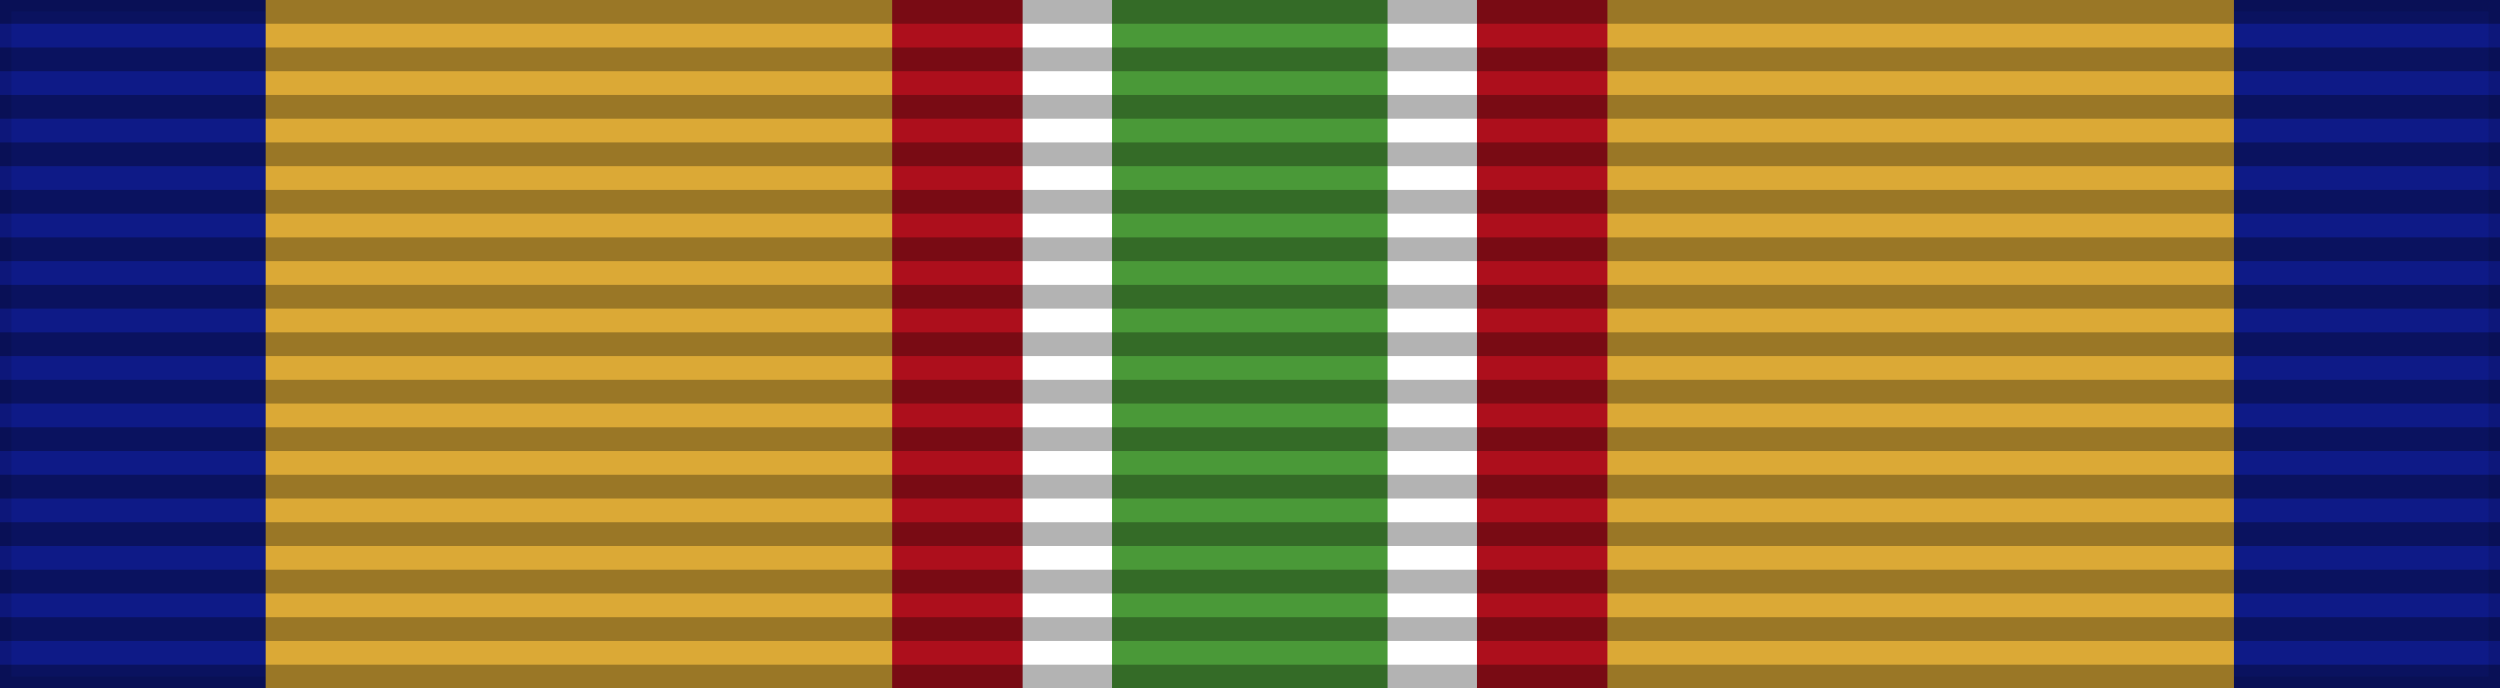 <?xml version="1.0" encoding="UTF-8" standalone="no"?>
<svg
   inkscape:version="1.3 (0e150ed6c4, 2023-07-21)"
   sodipodi:docname="MY Pingat Pertabalan Yang di-Pertuan Agong XII ribbon.svg"
   id="svg5396"
   version="1.1"
   height="60"
   width="218"
   xml:space="preserve"
   xmlns:inkscape="http://www.inkscape.org/namespaces/inkscape"
   xmlns:sodipodi="http://sodipodi.sourceforge.net/DTD/sodipodi-0.dtd"
   xmlns="http://www.w3.org/2000/svg"
   xmlns:svg="http://www.w3.org/2000/svg"
   xmlns:rdf="http://www.w3.org/1999/02/22-rdf-syntax-ns#"
   xmlns:cc="http://creativecommons.org/ns#"
   xmlns:dc="http://purl.org/dc/elements/1.1/"><rect width="100%" height="100%" fill="#808080" stroke="none"/><defs
     id="defs5400" /><sodipodi:namedview
     inkscape:current-layer="layer6"
     inkscape:window-maximized="1"
     inkscape:window-y="-9"
     inkscape:window-x="-9"
     inkscape:cy="-183.8403"
     inkscape:cx="65.076211"
     inkscape:zoom="0.9219959"
     showgrid="false"
     id="namedview5398"
     inkscape:window-height="991"
     inkscape:window-width="1920"
     inkscape:pageshadow="2"
     inkscape:pageopacity="0"
     guidetolerance="10"
     gridtolerance="10"
     objecttolerance="10"
     borderopacity="1"
     bordercolor="#666666"
     pagecolor="#ffffff"
     inkscape:document-rotation="0"
     inkscape:showpageshadow="2"
     inkscape:pagecheckerboard="0"
     inkscape:deskcolor="#d1d1d1" /><g
     inkscape:label="Base"
     id="layer6"
     inkscape:groupmode="layer"><rect
       y="0"
       x="0"
       id="rect5318"
       style="fill:#0e1a87;fill-opacity:1;stroke:#000000;stroke-width:2;stroke-opacity:0.1"
       height="60"
       width="218" /><rect
       y="-0.043"
       x="49.232"
       id="rect11"
       style="fill:#ca2624;fill-opacity:1;stroke:none;stroke-width:1.482;stroke-opacity:0.1"
       height="60.086"
       width="119.536" /><g
       id="g13"
       transform="matrix(1.043,0,0,1,-4.705,0)"><rect
         y="-0.043"
         x="26.722"
         id="rect9"
         style="fill:#dba936;fill-opacity:1;stroke:none;stroke-width:1.739;stroke-opacity:0.1"
         height="60.086"
         width="164.557" /><rect
         y="-0.043"
         x="79.102"
         id="rect12"
         style="fill:#ad0f1c;fill-opacity:1;stroke:none;stroke-width:1.048;stroke-opacity:0.1"
         height="60.086"
         width="59.796" /><rect
         y="-0.043"
         x="90.008"
         id="rect13"
         style="fill:#ffffff;fill-opacity:1;stroke:none;stroke-width:0.835;stroke-opacity:0.1"
         height="60.086"
         width="37.984" /><rect
         y="-0.043"
         x="97.482"
         id="rect16"
         style="fill:#4a9938;fill-opacity:1;stroke:none;stroke-width:0.651;stroke-opacity:0.1"
         height="60.086"
         width="23.035" /></g></g><g
     sodipodi:insensitive="true"
     inkscape:label="vertical strips"
     id="layer5"
     inkscape:groupmode="layer"><path
       id="path5320"
       style="opacity:0.3;stroke:#000000;stroke-width:218;stroke-dasharray:2.07"
       d="M 109,0 V 60" /></g><g
     inkscape:label="Rosette"
     id="layer4"
     inkscape:groupmode="layer" /></svg>

